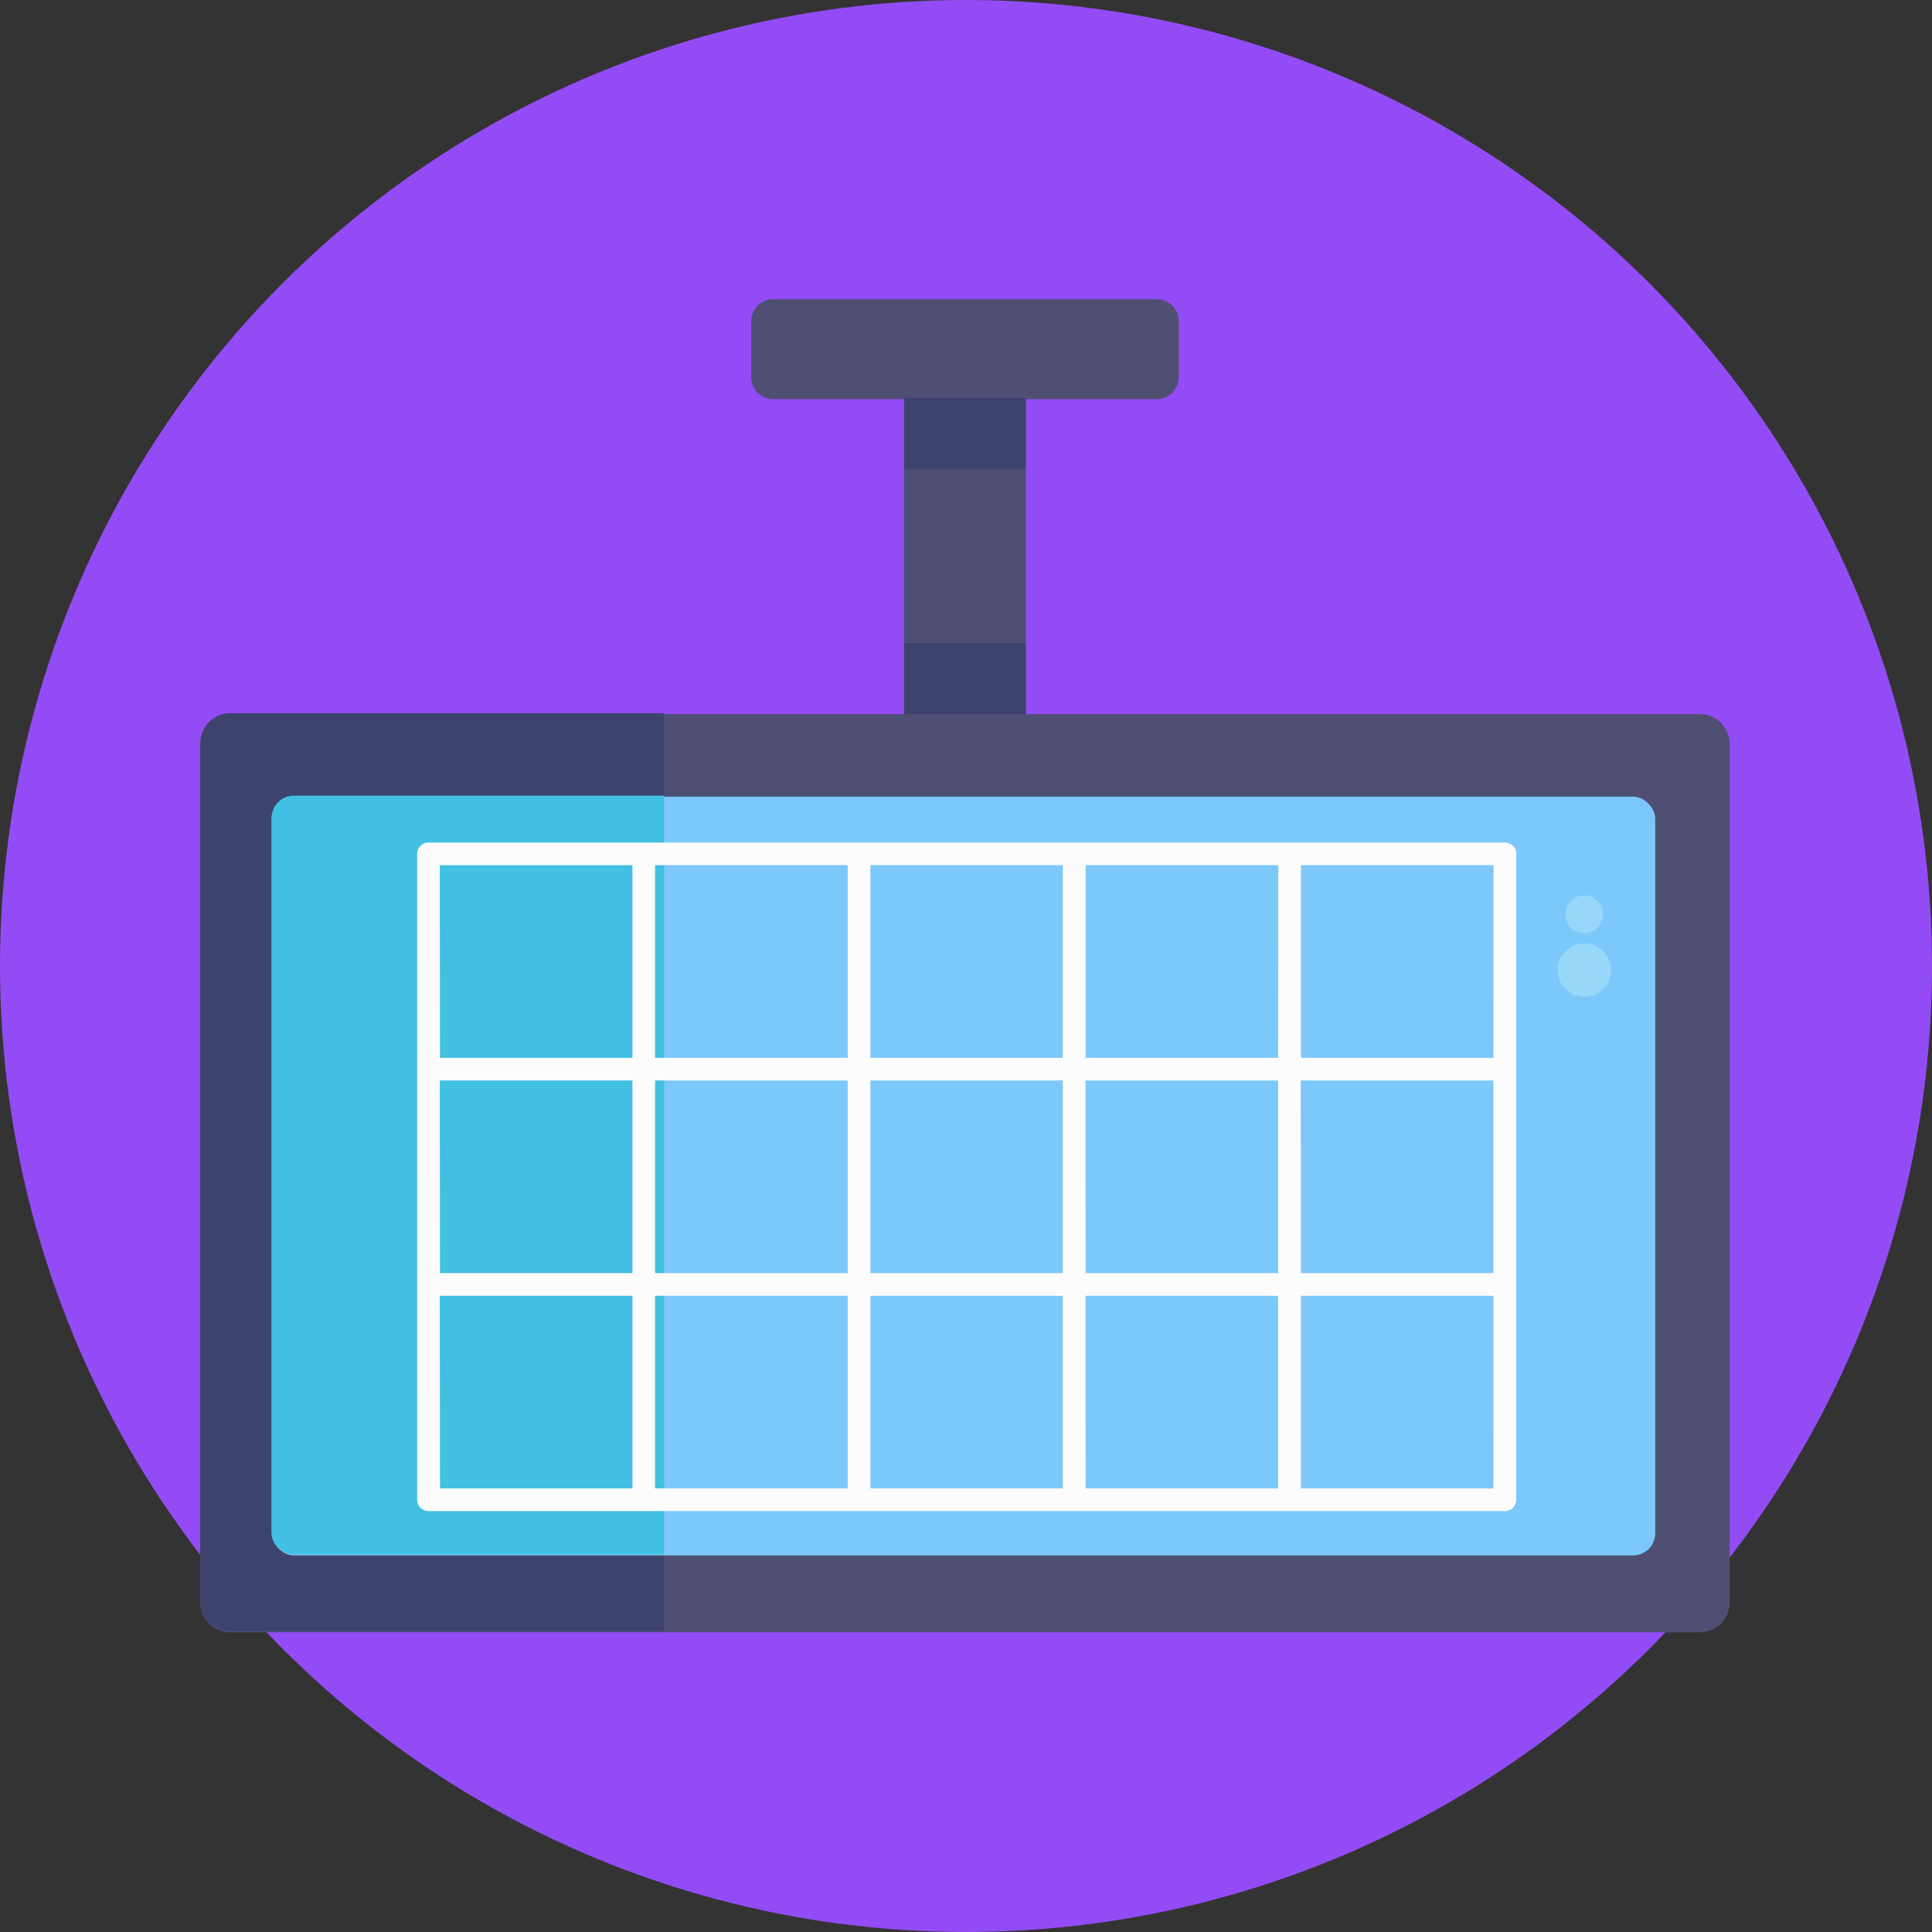 <svg xmlns="http://www.w3.org/2000/svg" viewBox="0 0 512 512"><rect x="0" y="0" width="512" height="512" fill="#333333" stroke="none"/><defs><style>.cls-1{fill:#934cf5;}.cls-2{fill:#4f4f74;}.cls-3{fill:#3e436d;}.cls-4{fill:#7cc8fb;}.cls-5{fill:#41c0e3;}.cls-6{fill:#98d7f9;}.cls-7{fill:#fcfcfc;}</style></defs><g id="BULINE"><circle class="cls-1" cx="256" cy="256" r="256"></circle></g><g id="Icons"><path class="cls-2" d="M458.39,197.16v227.5a7.91,7.91,0,0,1-7.92,7.92H61a7.91,7.91,0,0,1-7.91-7.92V197.16A7.91,7.91,0,0,1,61,189.25H239.59V105.79H204.92a5.86,5.86,0,0,1-5.86-5.87V85.15a5.86,5.86,0,0,1,5.86-5.86h101.6a5.86,5.86,0,0,1,5.87,5.86V99.92a5.87,5.87,0,0,1-5.87,5.87H271.86v83.46H450.47A7.91,7.91,0,0,1,458.39,197.16Z"></path><path class="cls-3" d="M176,189V432.32H61a7.91,7.91,0,0,1-7.91-7.92V196.9A7.91,7.91,0,0,1,61,189Z"></path><rect class="cls-3" x="239.59" y="170.45" width="32.27" height="18.79"></rect><rect class="cls-3" x="239.59" y="105.45" width="32.27" height="18.79"></rect><rect class="cls-4" x="71.99" y="211.12" width="366.67" height="201.08" rx="5.87"></rect><path class="cls-5" d="M176,210.86V411.94H77.86A5.87,5.87,0,0,1,72,406.07V216.73a5.87,5.87,0,0,1,5.87-5.87Z"></path><circle class="cls-6" cx="419.86" cy="257.07" r="7.09"></circle><circle class="cls-6" cx="419.86" cy="242.3" r="5.02"></circle><path class="cls-7" d="M398.82,223.28H113.55a3,3,0,0,0-3,3V397.45a3,3,0,0,0,3,3H398.82a3,3,0,0,0,3-3V226.28A3,3,0,0,0,398.82,223.28ZM116.55,286.34H167.6v51.05h-51Zm57.05,0h51.06v51.05H173.6Zm57.06,0h51v51.05h-51Zm57,0h51.06v51.05H287.71Zm57.06,0h51.05v51.05H344.77Zm51.05-6H344.77V229.28h51.05Zm-57.05,0H287.71V229.28h51.06Zm-57.06,0h-51V229.28h51Zm-57,0H173.6V229.28h51.06ZM116.55,229.28H167.6v51.06h-51Zm0,114.11H167.6v51.06h-51Zm57.05,0h51.06v51.06H173.6Zm57.06,0h51v51.06h-51Zm57,0h51.06v51.06H287.71Zm108.11,51.06H344.77V343.39h51.05Z"></path></g></svg>